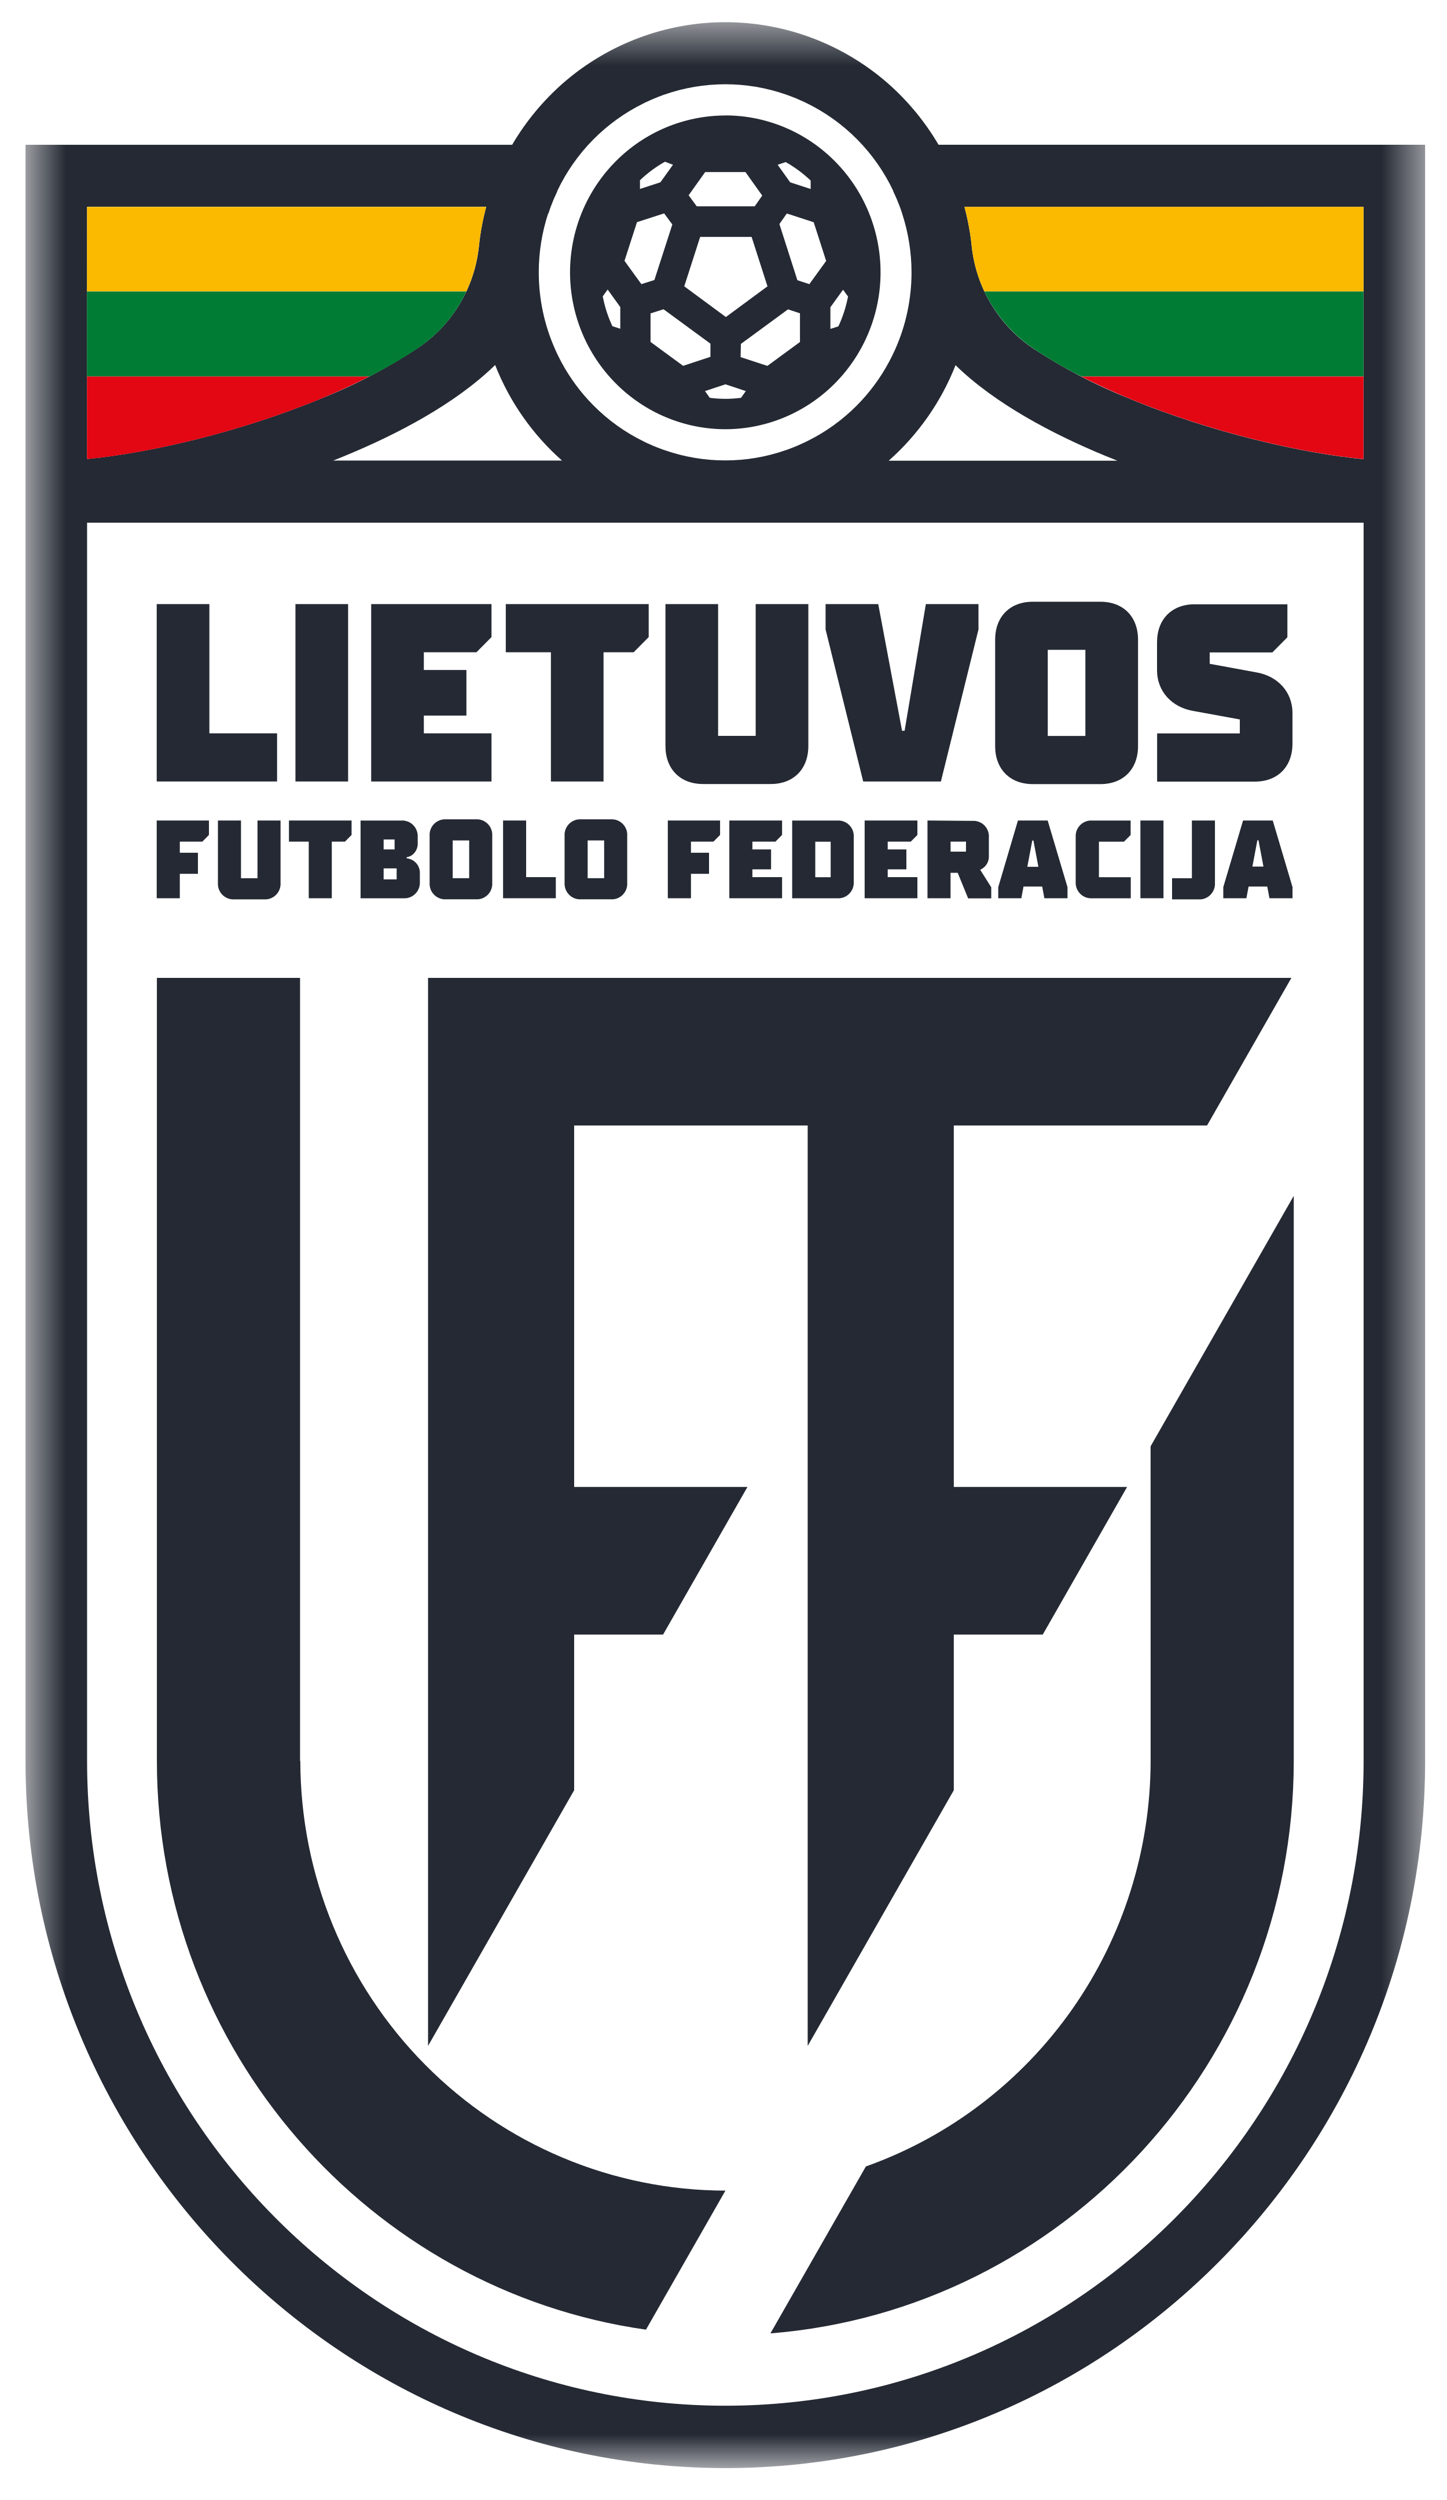 <svg width="33" height="57" viewBox="0 0 33 57" fill="none" xmlns="http://www.w3.org/2000/svg">
<mask id="mask0_5902_20057" style="mask-type:luminance" maskUnits="userSpaceOnUse" x="0" y="0" width="33" height="57">
<path d="M32.5 0.5H0.582V56.263H32.5V0.5Z" fill="white"/>
</mask>
<g mask="url(#mask0_5902_20057)">
<path d="M32.501 10.504V3.3H21.404C21.092 2.768 20.696 2.29 20.232 1.885C19.205 0.995 17.896 0.506 16.542 0.506C15.189 0.506 13.88 0.995 12.853 1.885C12.389 2.29 11.992 2.768 11.68 3.301H0.582V40.15C0.582 49.043 7.741 56.27 16.542 56.27C25.342 56.27 32.501 49.039 32.501 40.15V10.504ZM31.098 4.717V10.468C29.713 10.338 27.636 9.869 25.728 9.077C24.973 8.774 24.25 8.396 23.568 7.949C23.178 7.688 22.851 7.344 22.607 6.941C22.364 6.539 22.212 6.087 22.161 5.618C22.13 5.314 22.074 5.013 21.995 4.718L31.098 4.717ZM21.792 8.326C22.699 9.21 24.012 9.898 25.196 10.388C25.295 10.427 25.387 10.466 25.484 10.504H20.267C20.939 9.91 21.462 9.164 21.792 8.326ZM12.504 4.876C12.504 4.87 12.504 4.863 12.511 4.856C12.527 4.804 12.545 4.756 12.565 4.7C12.574 4.675 12.584 4.651 12.594 4.627C12.604 4.603 12.62 4.558 12.634 4.527C12.658 4.472 12.683 4.418 12.709 4.364C12.708 4.36 12.708 4.357 12.709 4.354C12.915 3.918 13.194 3.52 13.533 3.178C13.866 2.843 14.251 2.566 14.674 2.358L14.708 2.34L14.832 2.284L14.912 2.249C14.938 2.237 14.966 2.227 14.993 2.216C15.035 2.2 15.077 2.183 15.119 2.168L15.156 2.155C15.601 2 16.07 1.921 16.541 1.921C17.012 1.921 17.48 2 17.926 2.156L17.96 2.168C18.004 2.183 18.047 2.2 18.089 2.217L18.168 2.248L18.25 2.285C18.291 2.302 18.331 2.321 18.372 2.34L18.409 2.358C18.831 2.566 19.216 2.843 19.548 3.178C19.887 3.52 20.166 3.918 20.372 4.354C20.373 4.358 20.373 4.362 20.372 4.366C20.398 4.418 20.423 4.473 20.446 4.527L20.487 4.627C20.496 4.651 20.506 4.674 20.515 4.698C20.535 4.75 20.552 4.798 20.57 4.856L20.576 4.875C20.716 5.306 20.788 5.757 20.788 6.21C20.788 6.814 20.662 7.411 20.417 7.962L20.37 8.062C20.366 8.071 20.362 8.081 20.357 8.09C20.331 8.145 20.303 8.198 20.274 8.252C20.08 8.615 19.834 8.948 19.545 9.24C19.213 9.575 18.827 9.853 18.405 10.06L18.369 10.078C18.328 10.098 18.288 10.116 18.246 10.134L18.166 10.17L18.085 10.202C18.043 10.219 18.001 10.235 17.959 10.25L17.921 10.263C17.475 10.419 17.007 10.498 16.536 10.497C16.067 10.497 15.601 10.418 15.157 10.263L15.117 10.25C15.075 10.235 15.034 10.219 14.993 10.203L14.909 10.169L14.832 10.135C14.789 10.117 14.747 10.098 14.706 10.078L14.673 10.061C14.25 9.854 13.863 9.576 13.531 9.24C13.241 8.948 12.995 8.614 12.8 8.251C12.772 8.197 12.744 8.143 12.717 8.089C12.717 8.08 12.709 8.071 12.704 8.061C12.688 8.026 12.672 7.99 12.656 7.954C12.412 7.405 12.287 6.809 12.287 6.207C12.287 5.754 12.359 5.303 12.499 4.872L12.504 4.876ZM12.812 10.5H7.599C7.698 10.462 7.797 10.423 7.887 10.384C9.074 9.893 10.385 9.206 11.292 8.322C11.622 9.16 12.145 9.907 12.817 10.5H12.812ZM11.089 4.713C11.01 5.008 10.954 5.309 10.923 5.613C10.876 6.071 10.73 6.513 10.497 6.909C10.264 7.305 9.949 7.645 9.572 7.906C8.875 8.371 8.132 8.762 7.355 9.073C5.451 9.863 3.374 10.334 1.986 10.464V4.713H11.089ZM16.542 54.848C8.515 54.848 1.986 48.253 1.986 40.145V11.917H31.098V40.145C31.098 48.253 24.569 54.848 16.542 54.848Z" fill="#242933"/>
<path d="M13.094 25.66H18.42V33.901V37.267V46.645L21.752 40.816V37.267H23.781L25.704 33.901H21.752V25.66H27.528L29.451 22.295H9.762V23.978V25.66V33.901V37.267V46.645L13.094 40.816V37.267H15.122L17.046 33.901H13.094V25.66Z" fill="#242933"/>
<path d="M6.319 16.719H4.775V13.773H3.574V17.817H6.319V16.719Z" fill="#242933"/>
<path d="M7.939 13.773H6.738V17.817H7.939V13.773Z" fill="#242933"/>
<path d="M11.209 16.719H9.666V16.314H10.637V15.275H9.666V14.871H10.866L11.209 14.525V13.773H8.465V17.817H11.209V16.719Z" fill="#242933"/>
<path d="M12.564 17.817H13.764V14.871H14.451L14.794 14.525V13.773H11.535V14.871H12.564V17.817Z" fill="#242933"/>
<path d="M16.034 17.875H17.578C18.098 17.875 18.435 17.534 18.435 17.008V13.773H17.234V16.777H16.377V13.773H15.176V17.008C15.176 17.534 15.513 17.875 16.034 17.875Z" fill="#242933"/>
<path d="M21.458 17.817L22.315 14.351V13.773H21.115L20.63 16.661H20.572L20.029 13.773H18.828V14.351L19.686 17.817H21.458Z" fill="#242933"/>
<path d="M23.554 17.877H25.096C25.617 17.877 25.954 17.536 25.954 17.01V14.584C25.954 14.059 25.617 13.719 25.096 13.719H23.553C23.033 13.719 22.695 14.059 22.695 14.584V17.01C22.695 17.536 23.033 17.877 23.553 17.877H23.554ZM23.895 14.816H24.753V16.779H23.895V14.816Z" fill="#242933"/>
<path d="M29.476 16.951V16.258C29.476 15.767 29.133 15.421 28.676 15.334L27.588 15.134V14.875H29.017L29.36 14.529V13.777H27.244C26.724 13.777 26.387 14.118 26.387 14.644V15.279C26.387 15.77 26.73 16.117 27.187 16.204L28.275 16.403V16.721H26.389V17.82H28.619C29.139 17.82 29.476 17.48 29.476 16.954" fill="#242933"/>
<path d="M4.101 19.922H4.514V19.442H4.101V19.188H4.615L4.765 19.036V18.707H3.574V20.479H4.101V19.922Z" fill="#242933"/>
<path d="M4.97 18.707V20.125C4.966 20.176 4.974 20.227 4.991 20.274C5.009 20.322 5.037 20.365 5.072 20.401C5.108 20.437 5.151 20.465 5.198 20.483C5.245 20.501 5.295 20.508 5.345 20.505H6.022C6.072 20.508 6.123 20.501 6.17 20.483C6.217 20.465 6.26 20.437 6.296 20.401C6.331 20.365 6.359 20.322 6.377 20.274C6.394 20.227 6.402 20.176 6.398 20.125V18.707H5.872V20.023H5.496V18.707H4.97Z" fill="#242933"/>
<path d="M7.041 20.479H7.567V19.188H7.868L8.018 19.036V18.707H6.59V19.188H7.041V20.479Z" fill="#242933"/>
<path d="M9.575 20.098V19.921C9.579 19.862 9.567 19.803 9.541 19.75C9.514 19.697 9.474 19.653 9.425 19.621C9.379 19.592 9.328 19.574 9.274 19.568V19.543C9.32 19.537 9.363 19.52 9.4 19.492C9.443 19.461 9.476 19.419 9.498 19.37C9.52 19.321 9.53 19.268 9.526 19.215V19.088C9.529 19.037 9.522 18.986 9.504 18.938C9.486 18.89 9.459 18.847 9.423 18.811C9.388 18.775 9.345 18.747 9.298 18.73C9.25 18.712 9.2 18.704 9.15 18.708H8.223V20.48H9.199C9.249 20.483 9.3 20.476 9.347 20.458C9.394 20.44 9.437 20.412 9.473 20.376C9.508 20.34 9.536 20.297 9.554 20.249C9.571 20.202 9.578 20.151 9.575 20.1V20.098ZM8.749 19.139H8.999V19.366H8.749V19.139ZM9.046 20.049H8.749V19.798H9.046V20.049Z" fill="#242933"/>
<path d="M10.85 18.68H10.174C10.123 18.677 10.073 18.684 10.026 18.702C9.979 18.72 9.936 18.748 9.9 18.784C9.864 18.82 9.837 18.863 9.819 18.911C9.802 18.959 9.794 19.009 9.798 19.06V20.123C9.794 20.174 9.802 20.225 9.819 20.273C9.837 20.32 9.865 20.364 9.9 20.399C9.936 20.436 9.979 20.463 10.026 20.481C10.073 20.499 10.123 20.507 10.174 20.503H10.85C10.901 20.507 10.951 20.499 10.998 20.482C11.045 20.464 11.088 20.436 11.124 20.4C11.16 20.364 11.187 20.321 11.205 20.273C11.222 20.225 11.23 20.174 11.226 20.123V19.06C11.23 19.009 11.222 18.959 11.205 18.911C11.187 18.863 11.16 18.82 11.124 18.784C11.088 18.748 11.045 18.72 10.998 18.702C10.951 18.684 10.901 18.677 10.85 18.68ZM10.7 20.022H10.324V19.161H10.7V20.022Z" fill="#242933"/>
<path d="M12.676 19.998H11.999V18.707H11.473V20.479H12.676V19.998Z" fill="#242933"/>
<path d="M13.252 18.68C13.201 18.677 13.151 18.684 13.104 18.702C13.057 18.72 13.014 18.748 12.978 18.784C12.943 18.82 12.915 18.863 12.897 18.911C12.88 18.959 12.872 19.009 12.876 19.06V20.123C12.873 20.174 12.88 20.225 12.898 20.273C12.915 20.32 12.943 20.364 12.979 20.399C13.014 20.436 13.057 20.463 13.104 20.481C13.151 20.499 13.201 20.507 13.252 20.503H13.928C13.979 20.507 14.029 20.499 14.076 20.482C14.124 20.464 14.166 20.436 14.202 20.4C14.238 20.364 14.265 20.321 14.283 20.273C14.301 20.225 14.308 20.174 14.304 20.123V19.06C14.308 19.009 14.301 18.959 14.283 18.911C14.265 18.863 14.238 18.82 14.202 18.784C14.166 18.748 14.124 18.72 14.076 18.702C14.029 18.684 13.979 18.677 13.928 18.68H13.252ZM13.778 20.022H13.402V19.161H13.778V20.022Z" fill="#242933"/>
<path d="M16.271 19.188L16.422 19.036V18.707H15.23V20.479H15.758V19.922H16.17V19.442H15.758V19.188H16.271Z" fill="#242933"/>
<path d="M17.685 19.188L17.836 19.036V18.707H16.633V20.479H17.836V19.998H17.159V19.82H17.585V19.366H17.159V19.188H17.685Z" fill="#242933"/>
<path d="M18.066 18.708V20.48H19.094C19.145 20.483 19.195 20.476 19.242 20.458C19.289 20.44 19.332 20.412 19.368 20.376C19.404 20.34 19.431 20.297 19.449 20.249C19.466 20.202 19.474 20.151 19.47 20.1V19.088C19.474 19.037 19.466 18.986 19.449 18.938C19.431 18.89 19.404 18.847 19.368 18.811C19.332 18.775 19.289 18.747 19.242 18.73C19.195 18.712 19.145 18.704 19.094 18.708H18.066ZM18.944 20H18.593V19.19H18.944V20Z" fill="#242933"/>
<path d="M20.771 19.188L20.922 19.036V18.707H19.719V20.479H20.922V19.998H20.245V19.82H20.671V19.366H20.245V19.188H20.771Z" fill="#242933"/>
<path d="M21.152 18.707V20.479H21.678V19.899H21.841L22.079 20.482H22.606V20.229L22.354 19.829C22.391 19.813 22.424 19.791 22.453 19.763C22.485 19.733 22.51 19.696 22.527 19.655C22.544 19.614 22.553 19.57 22.552 19.525V19.095C22.556 19.044 22.548 18.993 22.531 18.945C22.513 18.898 22.485 18.854 22.45 18.818C22.414 18.782 22.371 18.755 22.324 18.737C22.277 18.719 22.227 18.712 22.176 18.715L21.152 18.707ZM22.029 19.416H21.679V19.188H22.031L22.029 19.416Z" fill="#242933"/>
<path d="M22.766 20.226V20.479H23.292L23.342 20.213H23.768L23.818 20.479H24.345V20.226L23.893 18.707H23.215L22.766 20.226ZM23.542 19.163H23.568L23.681 19.762H23.429L23.542 19.163Z" fill="#242933"/>
<path d="M25.634 19.189L25.785 19.037V18.708H24.907C24.857 18.704 24.806 18.712 24.759 18.73C24.712 18.748 24.67 18.776 24.634 18.812C24.599 18.848 24.571 18.891 24.553 18.938C24.536 18.986 24.529 19.037 24.532 19.088V20.1C24.529 20.151 24.536 20.201 24.553 20.249C24.571 20.297 24.599 20.34 24.634 20.376C24.67 20.412 24.712 20.44 24.759 20.458C24.806 20.475 24.857 20.483 24.907 20.48H25.788V20H25.062V19.189L25.634 19.189Z" fill="#242933"/>
<path d="M26.534 18.707H26.008V20.479H26.534V18.707Z" fill="#242933"/>
<path d="M26.73 20.023V20.505H27.332C27.382 20.508 27.433 20.501 27.48 20.483C27.527 20.465 27.57 20.437 27.605 20.401C27.641 20.365 27.668 20.322 27.686 20.274C27.704 20.227 27.711 20.176 27.708 20.125V18.707H27.182V20.023H26.73Z" fill="#242933"/>
<path d="M28.349 18.707L27.898 20.226V20.479H28.425L28.475 20.213H28.901L28.951 20.479H29.477V20.226L29.026 18.707H28.349ZM28.562 19.757L28.675 19.158H28.701L28.814 19.757H28.562Z" fill="#242933"/>
<path d="M26.241 40.145C26.239 42.176 25.613 44.156 24.45 45.812C23.286 47.468 21.643 48.719 19.747 49.393L17.57 53.199C24.239 52.667 29.505 47.016 29.505 40.145V27.264L26.24 32.975L26.241 40.145Z" fill="#242933"/>
<path d="M6.843 40.146V22.295H3.578V40.147C3.578 46.747 8.437 52.221 14.732 53.114L16.544 49.944C13.973 49.94 11.51 48.907 9.693 47.071C7.876 45.235 6.853 42.747 6.849 40.151" fill="#242933"/>
<path d="M1.984 6.645H10.636C10.787 6.321 10.884 5.973 10.921 5.616C10.953 5.312 11.008 5.012 11.088 4.717H1.986L1.984 6.645Z" fill="#FBBA00"/>
<path d="M1.984 6.646V8.585H8.421C8.818 8.385 9.202 8.159 9.571 7.909C10.03 7.59 10.397 7.155 10.635 6.646H1.984Z" fill="#007C34"/>
<path d="M1.984 10.466C3.369 10.336 5.447 9.866 7.353 9.075C7.736 8.916 8.091 8.751 8.421 8.584H1.984V10.466Z" fill="#E30613"/>
<path d="M22.161 5.617C22.198 5.975 22.296 6.323 22.45 6.647H31.097V4.717H21.996C22.075 5.012 22.131 5.313 22.161 5.617Z" fill="#FBBA00"/>
<path d="M31.096 6.646H22.449C22.701 7.172 23.087 7.621 23.567 7.946C23.918 8.18 24.283 8.393 24.66 8.583H31.096V6.646Z" fill="#007C34"/>
<path d="M24.66 8.584C24.99 8.751 25.345 8.916 25.727 9.075C27.632 9.864 29.708 10.336 31.096 10.466V8.584H24.66Z" fill="#E30613"/>
<path d="M16.542 2.633C15.603 2.634 14.703 3.011 14.039 3.681C13.374 4.352 13.001 5.261 13 6.209C13.001 7.158 13.374 8.067 14.039 8.737C14.703 9.408 15.603 9.785 16.542 9.786C17.481 9.785 18.381 9.407 19.045 8.736C19.709 8.065 20.082 7.156 20.082 6.207C20.081 5.259 19.708 4.35 19.044 3.68C18.38 3.009 17.48 2.632 16.542 2.631V2.633ZM16.554 7.228L15.605 6.528L15.968 5.401H17.141L17.503 6.528L16.554 7.228ZM14.924 6.384L14.627 6.478L14.242 5.947L14.527 5.065L15.146 4.865L15.333 5.118L14.924 6.384ZM16.082 3.923H17.001L17.383 4.459L17.212 4.704H15.89L15.705 4.452L16.082 3.923ZM17.944 4.867L18.557 5.067L18.841 5.949L18.458 6.478L18.185 6.389L17.775 5.108L17.944 4.867ZM18.488 4.309L18.021 4.157L17.735 3.757L17.918 3.695C18.124 3.811 18.316 3.953 18.488 4.117L18.488 4.309ZM15.348 3.756L15.061 4.156L14.595 4.308V4.109C14.767 3.945 14.959 3.803 15.165 3.687L15.348 3.756ZM13.858 6.601L14.146 7.001V7.495L13.966 7.437C13.865 7.221 13.791 6.992 13.746 6.757L13.858 6.601ZM15.579 8.341L14.836 7.796V7.145L15.133 7.051L16.202 7.835V8.135L15.579 8.341ZM16.897 7.841L17.971 7.053L18.244 7.143V7.797L17.501 8.342L16.89 8.142L16.897 7.841ZM19.118 7.441L18.938 7.499V7.005L19.227 6.605L19.34 6.761C19.295 6.996 19.221 7.225 19.12 7.441H19.118ZM16.187 9.07L16.078 8.916L16.544 8.762L17.009 8.916L16.899 9.07C16.781 9.085 16.662 9.093 16.544 9.093C16.424 9.093 16.306 9.085 16.187 9.07Z" fill="#242933"/>
</g>
</svg>
